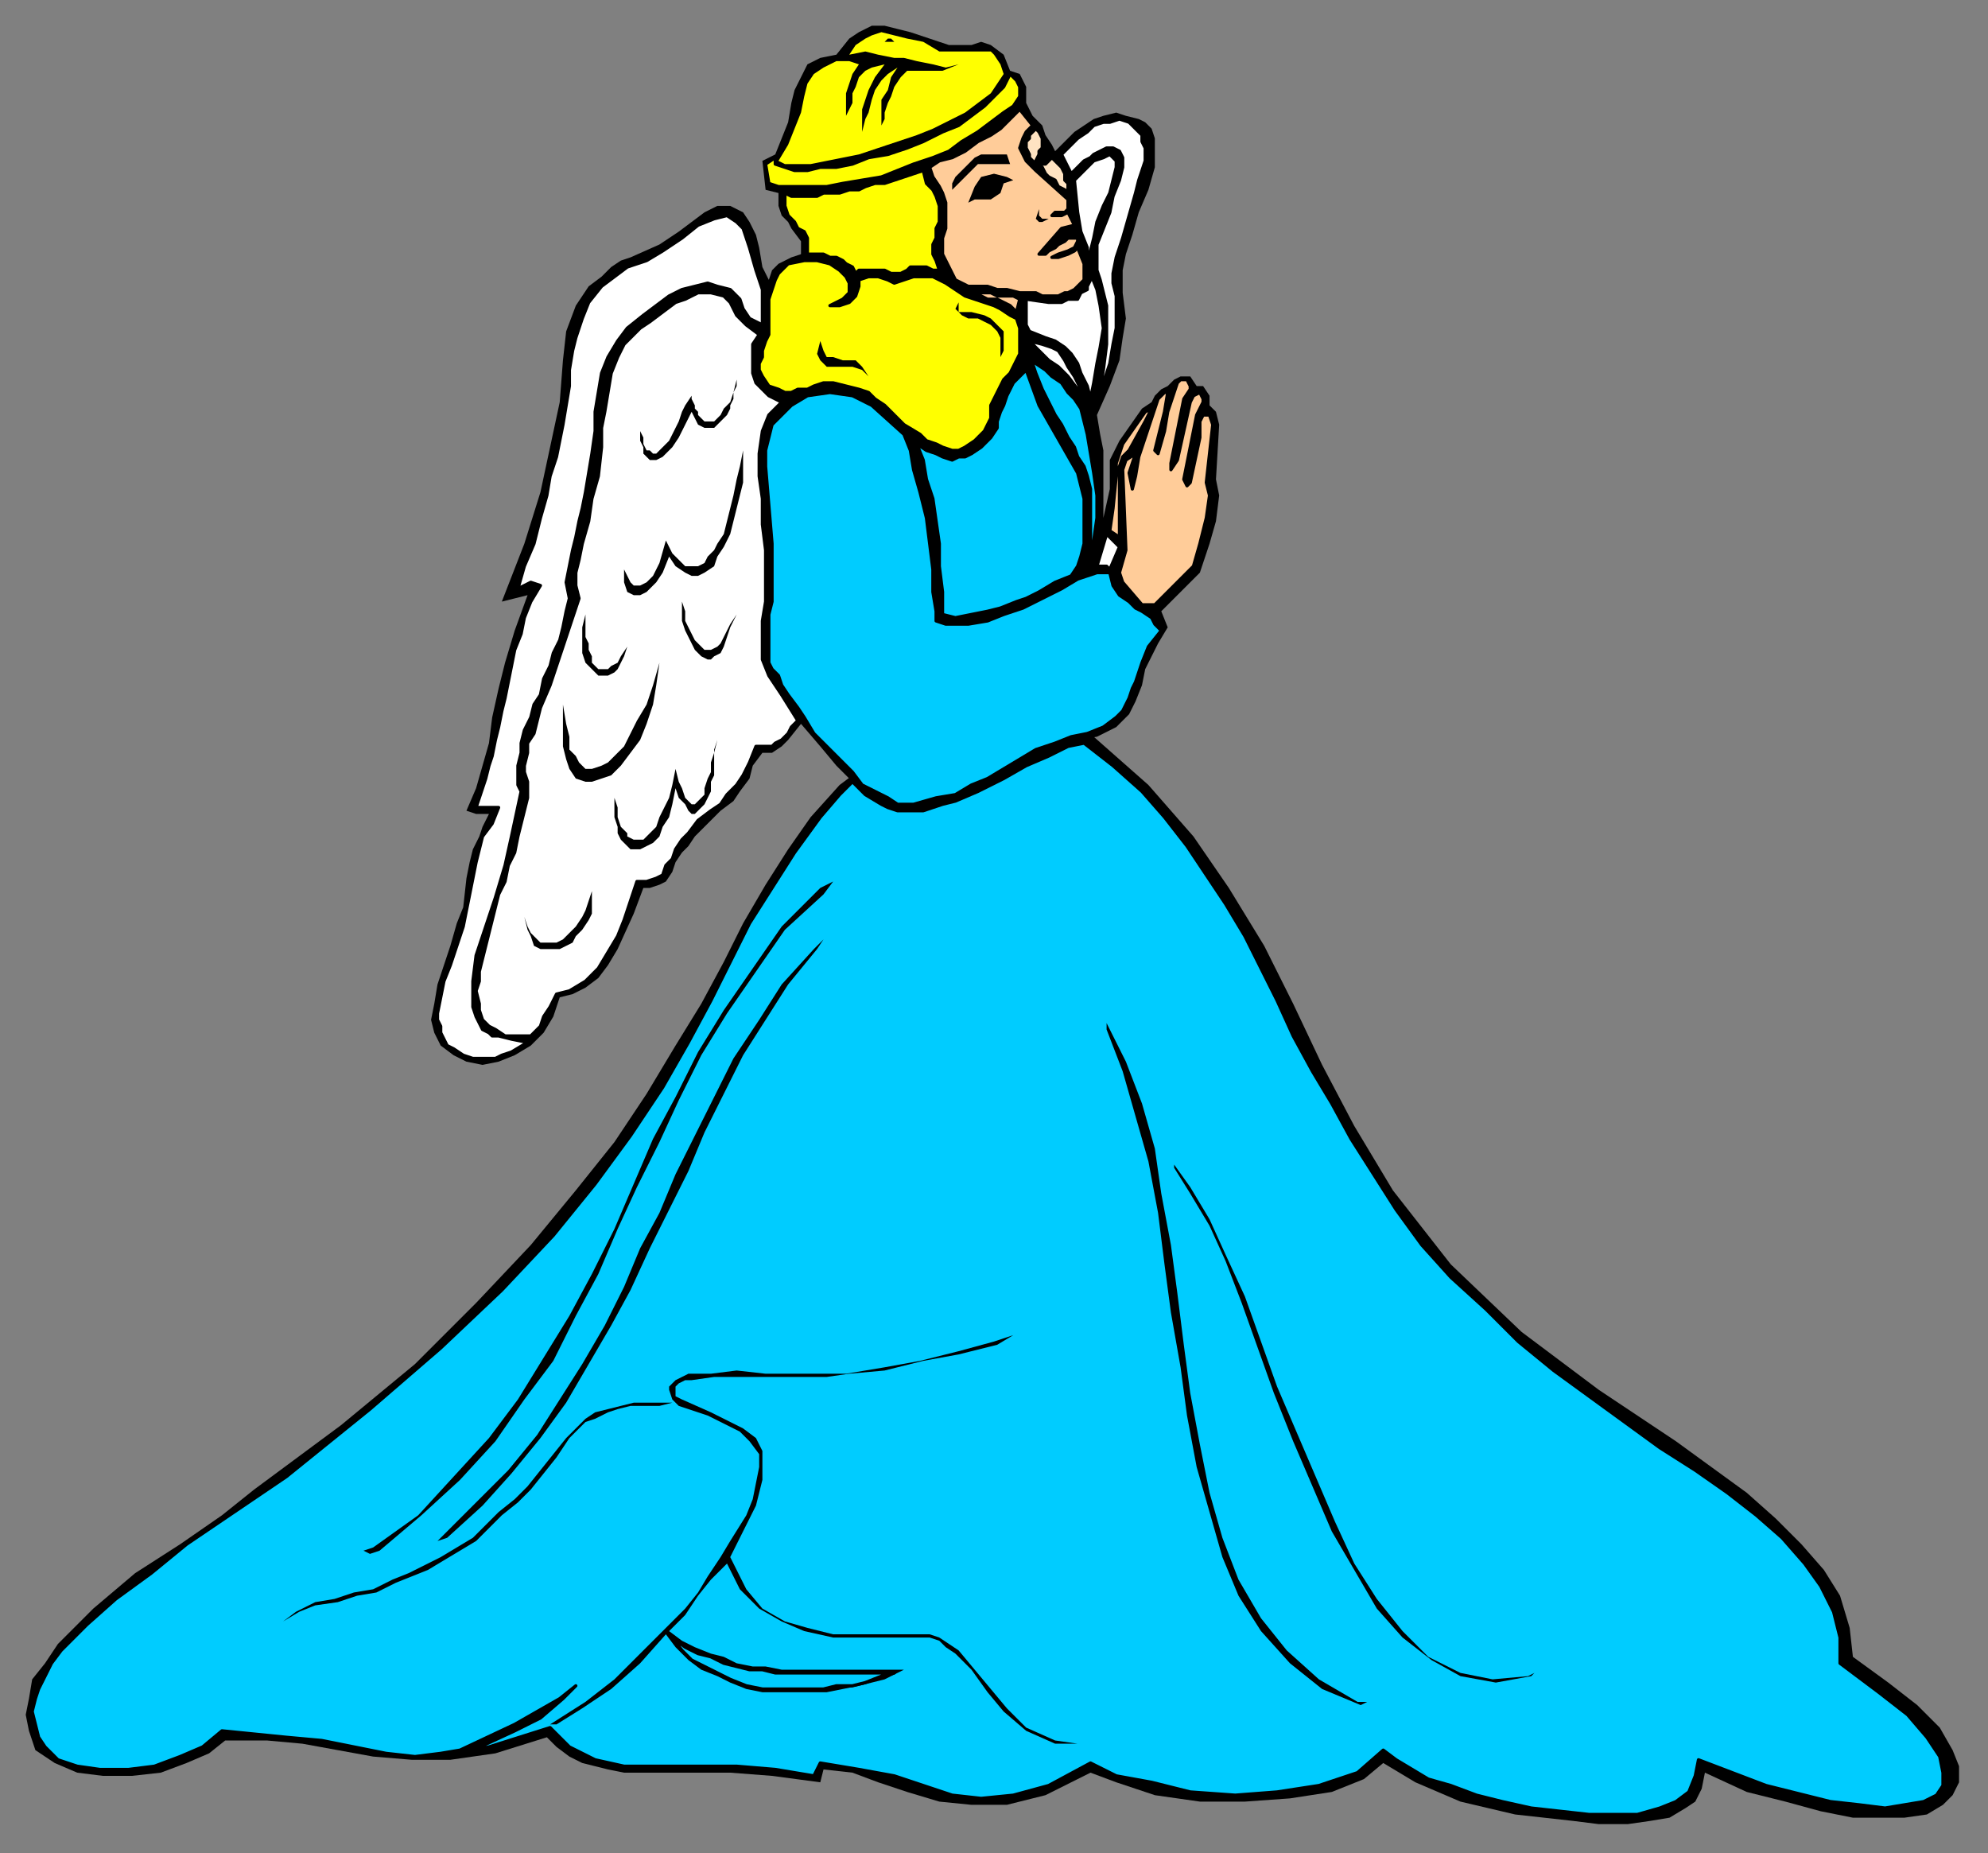 <?xml version="1.0" encoding="UTF-8" standalone="no"?>
<svg
   xmlns:dc="http://purl.org/dc/elements/1.1/"
   xmlns:cc="http://creativecommons.org/ns#"
   xmlns:rdf="http://www.w3.org/1999/02/22-rdf-syntax-ns#"
   xmlns:svg="http://www.w3.org/2000/svg"
   xmlns="http://www.w3.org/2000/svg"
   xmlns:sodipodi="http://sodipodi.sourceforge.net/DTD/sodipodi-0.dtd"
   xmlns:inkscape="http://www.inkscape.org/namespaces/inkscape"
   version="1.0"
   width="163.512mm"
   height="152.4mm"
   id="svg87"
   sodipodi:docname="XANGL004.WMF">
  <rect width="100%" height="100%" fill="#808080" stroke="none"/>
  <sodipodi:namedview
     pagecolor="#ffffff"
     bordercolor="#666666"
     borderopacity="1"
     objecttolerance="10"
     gridtolerance="10"
     guidetolerance="10"
     inkscape:pageopacity="0"
     inkscape:pageshadow="2"
     inkscape:window-width="640"
     inkscape:window-height="480"
     id="namedview89" />
  <defs
     id="defs3">
    <pattern
       id="WMFhbasepattern"
       patternUnits="userSpaceOnUse"
       width="6"
       height="6"
       x="0"
       y="0" />
  </defs>
  <path
     style="fill:#000000;fill-rule:evenodd;fill-opacity:1;stroke:none;"
     d="  M 341,229   L 264,242   L 260,238   L 255,232   L 249,225   L 245,230   L 243,232   L 240,234   L 237,234   L 234,238   L 233,242   L 230,246   L 228,249   L 224,252   L 218,258   L 216,260   L 214,263   L 212,265   L 210,268   L 209,271   L 207,274   L 205,275   L 202,276   L 200,276   L 197,284   L 192,295   L 189,300   L 186,304   L 182,307   L 178,309   L 174,310   L 172,316   L 169,321   L 165,325   L 160,328   L 155,330   L 150,331   L 145,330   L 141,328   L 137,325   L 135,321   L 134,317   L 135,312   L 136,306   L 138,300   L 140,294   L 142,287   L 144,282   L 145,273   L 146,268   L 147,264   L 149,260   L 150,257   L 152,253   L 148,253   L 145,252   L 148,245   L 150,238   L 152,231   L 153,223   L 155,214   L 157,206   L 160,196   L 164,185   L 160,186   L 156,187   L 163,169   L 168,153   L 171,139   L 174,125   L 175,112   L 176,103   L 179,95   L 183,89   L 187,86   L 190,83   L 193,81   L 196,80   L 205,76   L 211,72   L 219,66   L 223,64   L 227,64   L 231,66   L 233,69   L 235,73   L 236,77   L 237,83   L 239,87   L 240,84   L 242,82   L 246,80   L 249,79   L 249,77   L 249,75   L 246,71   L 245,69   L 243,67   L 242,64   L 242,60   L 238,59   L 237,50   L 241,48   L 243,43   L 245,38   L 246,32   L 247,28   L 249,24   L 251,20   L 255,18   L 260,17   L 264,12   L 267,10   L 271,8   L 275,8   L 279,9   L 283,10   L 292,13   L 295,14   L 302,14   L 305,13   L 308,14   L 312,17   L 314,22   L 317,23   L 319,27   L 319,30   L 319,32   L 321,36   L 324,39   L 325,42   L 327,45   L 328,47   L 334,41   L 337,39   L 340,37   L 343,36   L 347,35   L 350,36   L 354,37   L 356,38   L 358,40   L 359,43   L 359,45   L 359,48   L 359,52   L 357,59   L 354,66   L 352,73   L 350,79   L 349,84   L 349,91   L 350,99   L 349,105   L 348,112   L 345,120   L 341,129   L 342,135   L 343,140   L 343,150   L 343,161   L 345,152   L 345,143   L 348,137   L 355,127   L 358,125   L 359,123   L 361,121   L 363,120   L 365,118   L 367,117   L 370,117   L 372,120   L 374,120   L 376,123   L 376,126   L 378,128   L 379,132   L 378,149   L 379,154   L 378,162   L 376,169   L 373,178   L 365,186   L 361,190   L 363,195   L 360,200   L 358,204   L 356,208   L 355,213   L 353,218   L 351,222   L 347,226   L 341,229  z "
     id="path5" />
  <path
     style="fill:#000000;fill-rule:evenodd;fill-opacity:1;stroke:none;"
     d="  M 273,235   L 335,224   L 340,229   L 357,244   L 371,260   L 382,276   L 393,294   L 402,312   L 411,331   L 421,350   L 433,370   L 451,393   L 473,414   L 497,432   L 521,448   L 543,464   L 552,472   L 560,480   L 567,488   L 572,496   L 575,506   L 576,515   L 587,523   L 596,530   L 603,537   L 607,544   L 609,549   L 609,554   L 607,558   L 604,561   L 599,564   L 592,565   L 585,565   L 576,565   L 566,563   L 555,560   L 543,557   L 530,551   L 529,556   L 527,560   L 524,562   L 519,565   L 513,566   L 506,567   L 497,567   L 489,566   L 471,564   L 454,560   L 440,554   L 430,548   L 424,553   L 414,557   L 401,559   L 387,560   L 373,560   L 359,558   L 347,554   L 339,551   L 325,558   L 313,561   L 302,561   L 292,560   L 282,557   L 273,554   L 265,551   L 256,550   L 255,554   L 240,552   L 227,551   L 215,551   L 203,551   L 194,551   L 189,550   L 185,549   L 181,548   L 177,546   L 173,543   L 170,540   L 154,545   L 140,547   L 128,547   L 116,546   L 105,544   L 94,542   L 83,541   L 70,541   L 65,545   L 58,548   L 50,551   L 41,552   L 32,552   L 24,551   L 17,548   L 11,544   L 9,538   L 8,533   L 9,528   L 10,522   L 14,517   L 18,511   L 23,506   L 29,500   L 42,489   L 56,480   L 69,471   L 79,463   L 106,443   L 129,424   L 148,405   L 165,387   L 179,370   L 191,355   L 201,340   L 210,325   L 218,312   L 225,299   L 231,287   L 238,275   L 245,264   L 252,254   L 261,244   L 273,235  z "
     id="path7" />
  <path
     style="fill:#ffff00;fill-rule:evenodd;fill-opacity:1;stroke:none;"
     d="  M 292,16   L 296,16   L 299,16   L 302,16   L 305,16   L 308,16   L 309,17   L 311,20   L 312,23   L 310,26   L 308,29   L 304,32   L 300,35   L 296,37   L 290,40   L 285,42   L 279,44   L 273,46   L 267,48   L 262,49   L 257,50   L 252,51   L 248,51   L 244,51   L 242,50   L 245,45   L 247,40   L 249,35   L 250,30   L 251,26   L 253,23   L 256,21   L 260,19   L 264,19   L 267,20   L 265,23   L 264,26   L 263,29   L 263,31   L 263,33   L 263,35   L 263,36   L 264,34   L 265,32   L 265,29   L 266,27   L 267,24   L 269,22   L 271,21   L 275,20   L 272,24   L 270,28   L 269,31   L 268,34   L 268,37   L 268,39   L 268,41   L 269,37   L 270,35   L 271,31   L 272,28   L 274,25   L 276,23   L 279,21   L 277,24   L 276,28   L 274,31   L 274,33   L 274,36   L 274,38   L 274,39   L 275,37   L 275,35   L 276,32   L 277,30   L 278,27   L 280,24   L 282,22   L 286,22   L 289,22   L 293,22   L 298,20   L 294,21   L 290,20   L 285,19   L 281,18   L 278,18   L 273,17   L 269,16   L 264,17   L 266,14   L 269,12   L 271,11   L 274,10   L 278,11   L 282,12   L 287,13   L 292,16  z "
     id="path9" />
  <path
     style="fill:#000000;fill-rule:evenodd;fill-opacity:1;stroke:none;"
     d="  M 278,13   L 275,13   L 275,13   L 276,12   L 277,12   L 278,13  z "
     id="path11" />
  <path
     style="fill:#ffff00;fill-rule:evenodd;fill-opacity:1;stroke:#000000;stroke-width:1px;stroke-linecap:round;stroke-linejoin:round;stroke-miterlimit:4;stroke-dasharray:none;stroke-opacity:1;"
     d="  M 317,27   L 317,30   L 315,33   L 312,35   L 308,38   L 304,41   L 299,44   L 295,47   L 290,49   L 284,51   L 279,53   L 274,55   L 268,56   L 262,57   L 257,58   L 252,58   L 247,58   L 242,58   L 239,57   L 238,51   L 241,49   L 241,51   L 244,52   L 247,53   L 251,53   L 255,52   L 260,52   L 265,51   L 270,49   L 276,48   L 282,46   L 287,44   L 293,41   L 298,39   L 302,36   L 306,33   L 309,30   L 312,27   L 314,23   L 316,25   L 317,27  z "
     id="path13" />
  <path
     style="fill:#ffcc99;fill-rule:evenodd;fill-opacity:1;stroke:#000000;stroke-width:1px;stroke-linecap:round;stroke-linejoin:round;stroke-miterlimit:4;stroke-dasharray:none;stroke-opacity:1;"
     d="  M 321,39   L 319,41   L 318,43   L 317,46   L 319,50   L 322,53   L 332,62   L 332,63   L 332,64   L 332,65   L 331,66   L 328,66   L 327,67   L 330,67   L 332,66   L 334,70   L 330,71   L 323,79   L 325,79   L 326,78   L 328,77   L 329,76   L 331,75   L 332,74   L 333,74   L 335,74   L 335,74   L 335,75   L 334,77   L 332,78   L 329,79   L 327,80   L 329,80   L 332,79   L 334,78   L 335,77   L 337,82   L 337,84   L 337,85   L 337,87   L 336,88   L 335,89   L 334,90   L 332,91   L 331,91   L 329,92   L 327,92   L 324,92   L 322,91   L 319,91   L 317,91   L 313,90   L 310,90   L 307,89   L 304,89   L 301,89   L 299,88   L 297,87   L 296,85   L 294,81   L 293,79   L 293,76   L 293,74   L 294,71   L 294,69   L 294,66   L 294,63   L 293,60   L 292,58   L 290,55   L 289,52   L 292,50   L 296,49   L 300,47   L 304,44   L 308,42   L 311,40   L 314,37   L 317,34   L 321,39  z "
     id="path15" />
  <path
     style="fill:#ffffff;fill-rule:evenodd;fill-opacity:1;stroke:#000000;stroke-width:1px;stroke-linecap:round;stroke-linejoin:round;stroke-miterlimit:4;stroke-dasharray:none;stroke-opacity:1;"
     d="  M 346,85   L 346,88   L 347,92   L 347,97   L 347,102   L 346,107   L 345,113   L 343,119   L 341,126   L 343,115   L 344,107   L 344,100   L 344,95   L 343,91   L 342,87   L 341,84   L 341,80   L 341,76   L 343,71   L 345,66   L 346,61   L 348,56   L 349,52   L 349,49   L 348,47   L 346,46   L 344,46   L 342,47   L 340,48   L 339,49   L 337,50   L 335,52   L 333,54   L 331,50   L 330,48   L 332,46   L 335,43   L 338,41   L 340,39   L 343,38   L 345,38   L 348,37   L 351,38   L 353,40   L 355,42   L 355,44   L 356,46   L 356,50   L 355,53   L 354,56   L 353,60   L 351,67   L 349,74   L 347,80   L 346,85  z "
     id="path17" />
  <path
     style="fill:#ffe3c2;fill-rule:evenodd;fill-opacity:1;stroke:#000000;stroke-width:1px;stroke-linecap:round;stroke-linejoin:round;stroke-miterlimit:4;stroke-dasharray:none;stroke-opacity:1;"
     d="  M 323,51   L 324,51   L 325,51   L 326,50   L 327,49   L 328,50   L 329,51   L 330,52   L 331,54   L 331,56   L 332,57   L 332,59   L 332,60   L 331,59   L 329,58   L 328,56   L 326,55   L 325,54   L 324,52   L 322,51   L 321,50   L 320,49   L 320,48   L 319,46   L 319,45   L 319,44   L 320,43   L 320,42   L 322,40   L 323,41   L 324,43   L 324,44   L 324,46   L 323,47   L 323,48   L 322,50   L 323,51  z "
     id="path19" />
  <path
     style="fill:#ffffff;fill-rule:evenodd;fill-opacity:1;stroke:#000000;stroke-width:1px;stroke-linecap:round;stroke-linejoin:round;stroke-miterlimit:4;stroke-dasharray:none;stroke-opacity:1;"
     d="  M 339,78   L 339,85   L 341,90   L 342,95   L 343,102   L 342,108   L 341,113   L 340,119   L 339,124   L 338,120   L 336,116   L 335,113   L 333,110   L 331,108   L 328,106   L 325,105   L 320,103   L 319,101   L 319,99   L 319,96   L 319,93   L 326,94   L 330,94   L 332,93   L 335,93   L 336,91   L 338,90   L 338,89   L 339,87   L 339,86   L 339,84   L 339,82   L 338,79   L 338,77   L 336,72   L 335,66   L 334,56   L 337,53   L 340,50   L 343,49   L 345,48   L 347,50   L 347,52   L 346,56   L 345,60   L 343,64   L 341,69   L 340,74   L 339,78  z "
     id="path21" />
  <path
     style="fill:#000000;fill-rule:evenodd;fill-opacity:1;stroke:none;"
     d="  M 313,48   L 314,51   L 311,51   L 309,51   L 306,51   L 304,51   L 302,53   L 300,55   L 298,57   L 296,59   L 296,57   L 297,55   L 299,53   L 301,51   L 303,49   L 305,48   L 308,48   L 310,48   L 313,48  z "
     id="path23" />
  <path
     style="fill:#ffff00;fill-rule:evenodd;fill-opacity:1;stroke:#000000;stroke-width:1px;stroke-linecap:round;stroke-linejoin:round;stroke-miterlimit:4;stroke-dasharray:none;stroke-opacity:1;"
     d="  M 292,64   L 292,67   L 292,69   L 291,71   L 291,74   L 290,76   L 290,79   L 291,81   L 292,84   L 290,84   L 288,83   L 286,83   L 285,83   L 283,83   L 282,84   L 280,85   L 278,85   L 277,85   L 275,84   L 274,84   L 272,84   L 270,84   L 269,84   L 267,84   L 266,85   L 265,83   L 263,82   L 262,81   L 260,80   L 258,80   L 256,79   L 254,79   L 251,79   L 251,76   L 251,74   L 250,72   L 248,71   L 247,69   L 245,67   L 244,64   L 244,60   L 246,61   L 248,61   L 251,61   L 254,61   L 256,60   L 259,60   L 261,60   L 264,59   L 267,59   L 269,58   L 272,57   L 275,57   L 278,56   L 281,55   L 284,54   L 287,53   L 288,57   L 290,59   L 291,61   L 292,64  z "
     id="path25" />
  <path
     style="fill:#000000;fill-rule:evenodd;fill-opacity:1;stroke:none;"
     d="  M 315,56   L 312,57   L 311,60   L 308,62   L 305,62   L 303,62   L 301,63   L 303,58   L 305,55   L 309,54   L 313,55   L 315,56  z "
     id="path27" />
  <path
     style="fill:#000000;fill-rule:evenodd;fill-opacity:1;stroke:none;"
     d="  M 326,68   L 324,69   L 323,69   L 322,68   L 323,65   L 323,67   L 324,68   L 326,68  z "
     id="path29" />
  <path
     style="fill:#ffffff;fill-rule:evenodd;fill-opacity:1;stroke:#000000;stroke-width:1px;stroke-linecap:round;stroke-linejoin:round;stroke-miterlimit:4;stroke-dasharray:none;stroke-opacity:1;"
     d="  M 237,90   L 237,93   L 237,95   L 237,98   L 237,101   L 233,99   L 231,96   L 230,93   L 227,90   L 223,89   L 220,88   L 216,89   L 212,90   L 208,92   L 204,95   L 200,98   L 195,102   L 192,106   L 189,111   L 187,116   L 186,122   L 185,128   L 185,134   L 184,141   L 183,147   L 182,153   L 181,158   L 180,162   L 179,167   L 178,171   L 177,176   L 176,181   L 177,186   L 176,190   L 175,195   L 174,199   L 172,203   L 171,207   L 169,211   L 168,216   L 166,219   L 165,223   L 163,227   L 162,231   L 162,234   L 161,238   L 161,241   L 161,244   L 162,246   L 159,260   L 157,269   L 154,279   L 151,288   L 148,297   L 147,305   L 147,309   L 147,313   L 148,316   L 149,318   L 150,320   L 152,321   L 153,322   L 155,322   L 159,323   L 164,324   L 159,327   L 156,328   L 154,329   L 150,329   L 147,329   L 144,328   L 141,326   L 139,325   L 138,323   L 137,321   L 137,319   L 136,317   L 136,315   L 137,310   L 138,305   L 140,300   L 142,294   L 144,288   L 145,283   L 146,278   L 147,273   L 148,268   L 149,264   L 150,260   L 153,256   L 155,251   L 152,251   L 148,251   L 149,248   L 150,245   L 151,242   L 152,238   L 153,235   L 154,230   L 155,226   L 156,221   L 157,217   L 158,212   L 159,207   L 160,202   L 162,197   L 163,192   L 165,187   L 168,182   L 165,181   L 161,183   L 163,176   L 166,169   L 168,161   L 170,154   L 171,148   L 173,142   L 174,137   L 175,132   L 176,126   L 177,120   L 177,115   L 178,109   L 179,105   L 181,99   L 183,94   L 187,89   L 191,86   L 195,83   L 201,81   L 206,78   L 212,74   L 217,70   L 222,68   L 226,67   L 229,69   L 231,71   L 233,77   L 235,84   L 237,90  z "
     id="path31" />
  <path
     style="fill:#ffff00;fill-rule:evenodd;fill-opacity:1;stroke:#000000;stroke-width:1px;stroke-linecap:round;stroke-linejoin:round;stroke-miterlimit:4;stroke-dasharray:none;stroke-opacity:1;"
     d="  M 258,95   L 261,95   L 264,94   L 266,92   L 267,89   L 267,87   L 270,86   L 273,86   L 276,87   L 278,88   L 281,87   L 284,86   L 286,86   L 288,86   L 290,86   L 292,87   L 294,88   L 297,90   L 300,92   L 303,93   L 306,94   L 309,95   L 311,96   L 314,98   L 316,99   L 317,102   L 317,105   L 317,107   L 317,110   L 316,112   L 315,114   L 314,116   L 312,118   L 311,120   L 310,122   L 309,124   L 308,126   L 308,128   L 308,130   L 307,132   L 306,134   L 305,135   L 303,137   L 300,139   L 298,140   L 296,140   L 293,139   L 291,138   L 288,137   L 286,135   L 281,132   L 278,129   L 275,126   L 272,124   L 270,122   L 267,121   L 263,120   L 259,119   L 256,119   L 253,120   L 251,121   L 248,121   L 246,122   L 244,122   L 242,121   L 239,120   L 237,117   L 236,115   L 236,113   L 237,111   L 237,109   L 238,106   L 239,104   L 239,102   L 239,99   L 239,96   L 239,93   L 240,90   L 241,87   L 242,85   L 245,82   L 250,81   L 254,81   L 258,82   L 261,84   L 263,86   L 264,88   L 264,91   L 262,93   L 258,95  z "
     id="path33" />
  <path
     style="fill:#ffffff;fill-rule:evenodd;fill-opacity:1;stroke:#000000;stroke-width:1px;stroke-linecap:round;stroke-linejoin:round;stroke-miterlimit:4;stroke-dasharray:none;stroke-opacity:1;"
     d="  M 236,104   L 234,107   L 234,111   L 234,114   L 234,116   L 235,119   L 237,121   L 239,123   L 243,125   L 239,129   L 237,134   L 236,141   L 236,148   L 237,155   L 237,163   L 238,171   L 238,179   L 238,187   L 237,193   L 237,197   L 237,201   L 237,205   L 239,210   L 243,216   L 248,224   L 246,226   L 245,228   L 243,230   L 241,231   L 240,232   L 238,232   L 236,232   L 235,232   L 233,237   L 231,241   L 229,244   L 226,247   L 224,250   L 221,252   L 217,255   L 214,259   L 212,261   L 210,264   L 209,267   L 207,269   L 206,272   L 204,273   L 201,274   L 198,274   L 196,280   L 194,286   L 192,291   L 189,296   L 186,301   L 182,305   L 177,308   L 173,309   L 171,313   L 169,316   L 168,319   L 165,322   L 161,322   L 157,322   L 154,320   L 152,319   L 150,317   L 149,314   L 149,312   L 148,308   L 149,305   L 149,302   L 150,298   L 151,294   L 153,286   L 155,278   L 157,274   L 158,269   L 160,265   L 161,260   L 162,256   L 163,252   L 164,248   L 164,246   L 164,243   L 163,240   L 163,238   L 164,234   L 164,231   L 166,228   L 168,220   L 171,213   L 174,204   L 177,195   L 180,186   L 179,182   L 179,178   L 180,174   L 181,169   L 183,162   L 184,155   L 186,148   L 187,139   L 187,133   L 188,128   L 189,122   L 190,116   L 192,111   L 194,107   L 197,104   L 199,102   L 202,100   L 206,97   L 210,94   L 213,93   L 217,91   L 221,91   L 225,92   L 227,94   L 229,98   L 232,101   L 236,104  z "
     id="path35" />
  <path
     style="fill:#000000;fill-rule:evenodd;fill-opacity:1;stroke:none;"
     d="  M 302,97   L 306,98   L 308,99   L 310,101   L 312,103   L 312,105   L 312,107   L 312,109   L 311,111   L 311,109   L 311,106   L 311,105   L 310,103   L 308,101   L 306,100   L 304,99   L 301,99   L 299,98   L 298,97   L 297,96   L 298,94   L 298,96   L 298,97   L 300,97   L 302,97  z "
     id="path37" />
  <path
     style="fill:#ffffff;fill-rule:evenodd;fill-opacity:1;stroke:#000000;stroke-width:1px;stroke-linecap:round;stroke-linejoin:round;stroke-miterlimit:4;stroke-dasharray:none;stroke-opacity:1;"
     d="  M 338,125   L 335,121   L 332,117   L 329,114   L 326,112   L 324,110   L 322,108   L 321,107   L 320,106   L 324,107   L 327,108   L 329,109   L 331,112   L 332,114   L 334,117   L 336,121   L 338,125  z "
     id="path39" />
  <path
     style="fill:#000000;fill-rule:evenodd;fill-opacity:1;stroke:none;"
     d="  M 270,117   L 268,115   L 265,114   L 262,114   L 259,114   L 257,114   L 255,112   L 254,110   L 255,106   L 256,109   L 257,111   L 259,111   L 262,112   L 264,112   L 266,112   L 268,114   L 270,117  z "
     id="path41" />
  <path
     style="fill:#00ccff;fill-rule:evenodd;fill-opacity:1;stroke:#000000;stroke-width:1px;stroke-linecap:round;stroke-linejoin:round;stroke-miterlimit:4;stroke-dasharray:none;stroke-opacity:1;"
     d="  M 337,131   L 338,135   L 339,141   L 340,147   L 341,154   L 341,161   L 340,168   L 339,173   L 338,177   L 339,171   L 339,165   L 339,160   L 339,156   L 339,152   L 338,148   L 337,145   L 335,142   L 334,139   L 332,136   L 330,132   L 328,129   L 326,125   L 324,121   L 322,116   L 320,110   L 322,113   L 325,115   L 327,117   L 330,119   L 332,122   L 334,124   L 336,127   L 337,131  z "
     id="path43" />
  <path
     style="fill:#00ccff;fill-rule:evenodd;fill-opacity:1;stroke:#000000;stroke-width:1px;stroke-linecap:round;stroke-linejoin:round;stroke-miterlimit:4;stroke-dasharray:none;stroke-opacity:1;"
     d="  M 335,147   L 336,151   L 337,155   L 337,160   L 337,164   L 337,169   L 336,173   L 335,176   L 333,179   L 328,181   L 323,184   L 319,186   L 316,187   L 311,189   L 307,190   L 302,191   L 297,192   L 293,191   L 293,184   L 292,176   L 292,169   L 291,162   L 290,155   L 288,149   L 287,143   L 285,138   L 288,140   L 291,141   L 293,142   L 296,143   L 298,142   L 300,142   L 302,141   L 305,139   L 308,136   L 310,133   L 310,131   L 311,128   L 312,126   L 313,123   L 315,119   L 319,115   L 323,126   L 335,147  z "
     id="path45" />
  <path
     style="fill:#000000;fill-rule:evenodd;fill-opacity:1;stroke:none;"
     d="  M 215,128   L 213,132   L 211,136   L 209,139   L 207,141   L 206,142   L 204,143   L 203,143   L 202,143   L 201,142   L 200,141   L 200,140   L 200,139   L 199,137   L 199,136   L 199,135   L 199,134   L 200,136   L 200,138   L 201,140   L 202,140   L 203,141   L 204,141   L 205,140   L 206,139   L 207,138   L 208,137   L 209,135   L 210,133   L 211,131   L 212,128   L 213,126   L 215,123   L 215,124   L 216,126   L 216,127   L 217,128   L 217,129   L 218,130   L 219,131   L 220,131   L 221,131   L 222,131   L 223,130   L 224,129   L 225,127   L 227,125   L 228,122   L 229,118   L 229,120   L 228,122   L 228,124   L 227,126   L 227,127   L 226,129   L 225,130   L 224,131   L 223,132   L 222,133   L 221,133   L 220,133   L 219,133   L 217,132   L 216,130   L 215,128  z "
     id="path47" />
  <path
     style="fill:#ffcc99;fill-rule:evenodd;fill-opacity:1;stroke:#000000;stroke-width:1px;stroke-linecap:round;stroke-linejoin:round;stroke-miterlimit:4;stroke-dasharray:none;stroke-opacity:1;"
     d="  M 374,125   L 372,129   L 368,149   L 369,151   L 370,150   L 373,136   L 373,131   L 374,129   L 376,129   L 377,132   L 375,150   L 376,154   L 375,161   L 373,169   L 371,176   L 366,181   L 359,188   L 355,188   L 349,181   L 348,178   L 350,171   L 349,146   L 350,143   L 353,141   L 351,147   L 352,152   L 353,148   L 354,142   L 358,130   L 360,124   L 361,123   L 362,122   L 363,122   L 362,128   L 359,140   L 360,141   L 360,141   L 362,134   L 363,128   L 365,122   L 366,119   L 367,118   L 369,118   L 370,120   L 370,121   L 368,124   L 365,139   L 364,144   L 364,146   L 366,143   L 370,125   L 371,123   L 373,122   L 374,124   L 374,125  z "
     id="path49" />
  <path
     style="fill:#ffcc99;fill-rule:evenodd;fill-opacity:1;stroke:#000000;stroke-width:1px;stroke-linecap:round;stroke-linejoin:round;stroke-miterlimit:4;stroke-dasharray:none;stroke-opacity:1;"
     d="  M 348,145   L 348,167   L 345,165   L 346,158   L 347,148   L 347,144   L 349,138   L 356,128   L 358,127   L 356,131   L 351,140   L 349,142   L 348,145  z "
     id="path51" />
  <path
     style="fill:#00ccff;fill-rule:evenodd;fill-opacity:1;stroke:#000000;stroke-width:1px;stroke-linecap:round;stroke-linejoin:round;stroke-miterlimit:4;stroke-dasharray:none;stroke-opacity:1;"
     d="  M 271,126   L 281,135   L 283,140   L 284,146   L 286,153   L 288,161   L 289,169   L 290,177   L 290,184   L 291,190   L 291,193   L 294,194   L 301,194   L 307,193   L 312,191   L 318,189   L 324,186   L 330,183   L 335,180   L 341,178   L 345,178   L 346,182   L 348,185   L 351,187   L 353,189   L 355,190   L 358,192   L 359,194   L 361,196   L 357,201   L 355,206   L 354,209   L 353,212   L 352,214   L 351,217   L 350,219   L 349,221   L 347,223   L 343,226   L 338,228   L 333,229   L 328,231   L 322,233   L 317,236   L 312,239   L 307,242   L 302,244   L 297,247   L 291,248   L 284,250   L 279,250   L 276,248   L 272,246   L 268,244   L 265,240   L 261,236   L 257,232   L 253,228   L 250,223   L 248,220   L 245,216   L 243,213   L 242,210   L 240,208   L 239,206   L 239,204   L 239,203   L 239,199   L 239,195   L 239,191   L 240,187   L 240,178   L 240,169   L 239,157   L 238,145   L 238,140   L 239,136   L 240,132   L 243,129   L 246,126   L 251,123   L 258,122   L 265,123   L 271,126  z "
     id="path53" />
  <path
     style="fill:#000000;fill-rule:evenodd;fill-opacity:1;stroke:none;"
     d="  M 208,173   L 206,178   L 204,181   L 201,184   L 199,185   L 197,185   L 195,184   L 194,181   L 194,177   L 195,179   L 196,181   L 197,182   L 199,182   L 201,181   L 203,179   L 205,175   L 207,168   L 209,172   L 211,174   L 213,176   L 215,176   L 217,176   L 219,175   L 220,173   L 222,171   L 223,169   L 225,166   L 226,162   L 227,158   L 228,154   L 229,149   L 230,145   L 231,140   L 231,143   L 231,146   L 231,150   L 230,154   L 229,158   L 228,162   L 227,166   L 225,170   L 223,173   L 222,176   L 219,178   L 217,179   L 215,179   L 213,178   L 210,176   L 208,173  z "
     id="path55" />
  <path
     style="fill:#ffffff;fill-rule:evenodd;fill-opacity:1;stroke:#000000;stroke-width:1px;stroke-linecap:round;stroke-linejoin:round;stroke-miterlimit:4;stroke-dasharray:none;stroke-opacity:1;"
     d="  M 345,177   L 344,176   L 341,176   L 344,166   L 348,170   L 345,177  z "
     id="path57" />
  <path
     style="fill:#000000;fill-rule:evenodd;fill-opacity:1;stroke:none;"
     d="  M 229,191   L 227,195   L 226,198   L 225,201   L 224,203   L 222,204   L 221,205   L 220,205   L 218,204   L 217,203   L 216,202   L 215,200   L 214,198   L 213,196   L 212,193   L 212,190   L 212,187   L 213,190   L 213,193   L 214,195   L 215,197   L 216,199   L 217,200   L 218,201   L 219,202   L 220,202   L 221,202   L 223,201   L 224,200   L 225,198   L 226,196   L 227,194   L 229,191  z "
     id="path59" />
  <path
     style="fill:#000000;fill-rule:evenodd;fill-opacity:1;stroke:none;"
     d="  M 195,201   L 194,204   L 193,206   L 192,208   L 191,209   L 189,210   L 188,210   L 186,210   L 185,209   L 184,208   L 183,207   L 182,206   L 181,203   L 181,201   L 181,198   L 181,195   L 182,191   L 182,194   L 182,196   L 182,198   L 183,200   L 183,202   L 184,204   L 184,206   L 185,207   L 186,208   L 187,208   L 188,208   L 189,208   L 190,207   L 192,206   L 193,204   L 195,201  z "
     id="path61" />
  <path
     style="fill:#000000;fill-rule:evenodd;fill-opacity:1;stroke:none;"
     d="  M 175,219   L 176,225   L 177,229   L 177,233   L 179,235   L 180,237   L 182,239   L 184,239   L 187,238   L 189,237   L 191,235   L 194,232   L 196,228   L 198,224   L 201,219   L 203,213   L 205,206   L 204,213   L 203,219   L 201,225   L 199,230   L 196,234   L 193,238   L 190,241   L 187,242   L 184,243   L 182,243   L 179,242   L 177,239   L 176,236   L 175,232   L 175,226   L 175,219  z "
     id="path63" />
  <path
     style="fill:#000000;fill-rule:evenodd;fill-opacity:1;stroke:none;"
     d="  M 210,245   L 209,250   L 208,254   L 206,257   L 205,260   L 203,262   L 201,263   L 199,264   L 198,264   L 196,264   L 195,263   L 193,261   L 192,259   L 192,257   L 191,254   L 191,251   L 191,248   L 192,251   L 192,254   L 193,257   L 195,259   L 195,260   L 197,261   L 198,261   L 200,261   L 201,260   L 202,259   L 204,257   L 205,254   L 206,252   L 208,248   L 209,244   L 210,239   L 211,243   L 212,245   L 213,248   L 214,249   L 215,250   L 215,250   L 216,250   L 217,249   L 218,248   L 219,247   L 219,245   L 220,242   L 221,240   L 221,237   L 222,234   L 223,230   L 222,233   L 222,235   L 222,238   L 222,241   L 221,243   L 221,246   L 220,248   L 219,250   L 218,251   L 217,252   L 216,253   L 215,253   L 214,252   L 213,250   L 211,248   L 210,245  z "
     id="path65" />
  <path
     style="fill:#00ccff;fill-rule:evenodd;fill-opacity:1;stroke:#000000;stroke-width:1px;stroke-linecap:round;stroke-linejoin:round;stroke-miterlimit:4;stroke-dasharray:none;stroke-opacity:1;"
     d="  M 442,387   L 451,397   L 462,407   L 472,417   L 483,426   L 494,434   L 505,442   L 516,450   L 527,457   L 537,464   L 546,471   L 554,478   L 561,486   L 566,493   L 570,501   L 572,509   L 572,517   L 584,526   L 593,533   L 599,540   L 603,546   L 604,551   L 604,555   L 602,558   L 598,560   L 592,561   L 586,562   L 578,561   L 569,560   L 549,555   L 528,547   L 527,552   L 525,557   L 521,560   L 516,562   L 509,564   L 502,564   L 494,564   L 485,563   L 476,562   L 467,560   L 459,558   L 451,555   L 444,553   L 439,550   L 434,547   L 430,544   L 422,551   L 410,555   L 397,557   L 384,558   L 370,557   L 358,554   L 347,552   L 339,548   L 326,555   L 315,558   L 305,559   L 296,558   L 287,555   L 278,552   L 267,550   L 255,548   L 253,552   L 241,550   L 229,549   L 216,549   L 205,549   L 194,549   L 185,547   L 177,543   L 171,537   L 152,543   L 147,544   L 160,538   L 168,534   L 175,528   L 179,524   L 174,528   L 167,532   L 160,536   L 143,544   L 137,545   L 129,546   L 120,545   L 110,543   L 100,541   L 89,540   L 79,539   L 69,538   L 63,543   L 56,546   L 48,549   L 40,550   L 31,550   L 24,549   L 18,547   L 14,543   L 12,540   L 11,536   L 10,532   L 11,528   L 12,525   L 14,521   L 16,517   L 19,513   L 27,505   L 36,497   L 47,489   L 58,480   L 89,459   L 115,438   L 137,419   L 156,401   L 172,384   L 185,368   L 196,353   L 206,338   L 214,324   L 221,311   L 227,299   L 233,287   L 240,276   L 247,265   L 255,254   L 261,247   L 265,243   L 269,247   L 274,250   L 276,251   L 279,252   L 281,252   L 284,252   L 287,252   L 290,251   L 293,250   L 297,249   L 304,246   L 312,242   L 319,238   L 326,235   L 332,232   L 337,231   L 346,238   L 355,246   L 362,254   L 369,263   L 375,272   L 381,281   L 387,291   L 392,301   L 397,311   L 402,322   L 408,333   L 414,343   L 420,354   L 427,365   L 434,376   L 442,387  z "
     id="path67" />
  <path
     style="fill:#000000;fill-rule:evenodd;fill-opacity:1;stroke:none;"
     d="  M 163,285   L 164,288   L 165,290   L 167,292   L 168,293   L 170,293   L 171,293   L 173,293   L 175,292   L 176,291   L 178,289   L 179,288   L 181,285   L 182,283   L 183,280   L 184,277   L 184,274   L 184,278   L 184,281   L 184,284   L 183,286   L 181,289   L 179,291   L 178,293   L 176,294   L 174,295   L 172,295   L 170,295   L 168,295   L 166,294   L 165,291   L 164,289   L 163,285  z "
     id="path69" />
  <path
     style="fill:#000000;fill-rule:evenodd;fill-opacity:1;stroke:none;"
     d="  M 256,278   L 244,289   L 235,302   L 226,315   L 218,328   L 211,342   L 205,355   L 198,369   L 192,382   L 186,396   L 179,409   L 172,423   L 163,435   L 154,448   L 143,460   L 131,471   L 118,482   L 115,483   L 113,482   L 116,481   L 130,471   L 141,459   L 152,447   L 161,435   L 169,422   L 177,409   L 184,396   L 191,382   L 197,368   L 203,354   L 210,341   L 217,327   L 225,314   L 234,301   L 243,288   L 255,276   L 259,274   L 256,278  z "
     id="path71" />
  <path
     style="fill:#000000;fill-rule:evenodd;fill-opacity:1;stroke:none;"
     d="  M 254,295   L 245,306   L 238,317   L 231,328   L 225,340   L 219,352   L 214,364   L 208,376   L 202,388   L 196,401   L 190,412   L 183,424   L 176,436   L 168,447   L 159,458   L 150,468   L 139,478   L 136,479   L 135,480   L 138,477   L 148,467   L 158,457   L 167,446   L 174,435   L 181,424   L 188,412   L 194,400   L 199,388   L 205,377   L 210,365   L 216,353   L 222,341   L 228,329   L 236,317   L 243,306   L 253,295   L 255,293   L 256,292   L 254,295  z "
     id="path73" />
  <path
     style="fill:#000000;fill-rule:evenodd;fill-opacity:1;stroke:none;"
     d="  M 422,529   L 425,529   L 423,530   L 411,525   L 401,517   L 392,507   L 385,496   L 380,484   L 376,470   L 372,456   L 369,440   L 367,425   L 364,408   L 362,393   L 360,377   L 357,361   L 353,347   L 349,333   L 344,320   L 344,318   L 350,330   L 355,343   L 359,357   L 361,371   L 364,387   L 366,402   L 368,418   L 370,433   L 373,449   L 376,464   L 380,478   L 385,491   L 392,503   L 400,513   L 410,522   L 422,529  z "
     id="path75" />
  <path
     style="fill:#000000;fill-rule:evenodd;fill-opacity:1;stroke:none;"
     d="  M 475,521   L 477,520   L 476,521   L 465,523   L 454,521   L 445,516   L 436,509   L 428,500   L 421,488   L 414,476   L 408,462   L 402,448   L 396,433   L 391,419   L 386,405   L 381,392   L 376,381   L 370,371   L 365,363   L 365,362   L 370,369   L 376,379   L 381,390   L 387,403   L 392,417   L 397,431   L 403,445   L 409,459   L 415,473   L 421,486   L 428,497   L 436,507   L 444,515   L 454,520   L 464,522   L 475,521  z "
     id="path77" />
  <path
     style="fill:#000000;fill-rule:evenodd;fill-opacity:1;stroke:none;"
     d="  M 310,418   L 298,421   L 287,423   L 275,426   L 264,427   L 257,428   L 249,428   L 239,428   L 230,428   L 222,428   L 215,429   L 213,429   L 211,430   L 210,431   L 210,433   L 210,434   L 212,435   L 221,439   L 231,444   L 235,447   L 237,451   L 237,456   L 237,460   L 236,464   L 235,468   L 231,476   L 227,484   L 232,494   L 237,500   L 244,504   L 251,506   L 259,508   L 267,508   L 276,508   L 286,508   L 289,508   L 292,509   L 295,511   L 298,513   L 303,519   L 308,525   L 313,531   L 319,537   L 328,541   L 335,542   L 339,542   L 341,541   L 339,542   L 335,542   L 328,542   L 319,538   L 312,532   L 307,526   L 302,519   L 297,514   L 294,512   L 292,510   L 289,509   L 286,509   L 277,509   L 267,509   L 259,509   L 250,507   L 243,504   L 236,500   L 230,494   L 226,486   L 221,491   L 217,496   L 213,502   L 208,507   L 212,510   L 216,512   L 221,514   L 225,515   L 229,517   L 234,518   L 238,518   L 243,519   L 248,519   L 252,519   L 257,519   L 262,519   L 266,519   L 271,519   L 276,519   L 281,519   L 279,520   L 275,522   L 271,523   L 267,524   L 262,525   L 257,526   L 253,526   L 248,526   L 242,526   L 237,526   L 232,525   L 227,523   L 223,521   L 218,519   L 214,516   L 210,512   L 207,508   L 199,517   L 190,525   L 181,531   L 173,536   L 171,536   L 182,529   L 191,522   L 198,515   L 207,506   L 213,500   L 217,495   L 220,490   L 224,484   L 227,479   L 232,471   L 234,466   L 235,461   L 236,456   L 236,452   L 233,448   L 230,445   L 220,440   L 211,437   L 209,435   L 208,432   L 208,431   L 210,429   L 212,428   L 214,427   L 221,427   L 229,426   L 238,427   L 247,427   L 256,427   L 263,427   L 275,425   L 286,423   L 298,420   L 309,417   L 315,415   L 310,418  z "
     id="path79" />
  <path
     style="fill:#000000;fill-rule:evenodd;fill-opacity:1;stroke:none;"
     d="  M 205,437   L 200,437   L 196,437   L 192,438   L 189,439   L 185,441   L 182,442   L 179,445   L 177,447   L 173,453   L 169,458   L 165,463   L 161,467   L 156,471   L 152,475   L 148,479   L 143,482   L 138,485   L 133,488   L 128,490   L 123,492   L 117,495   L 111,496   L 105,498   L 98,499   L 93,501   L 88,504   L 92,501   L 98,498   L 104,497   L 110,495   L 116,494   L 122,491   L 127,489   L 133,486   L 137,484   L 142,481   L 147,478   L 151,474   L 155,470   L 160,466   L 164,462   L 168,457   L 172,452   L 176,447   L 179,444   L 182,441   L 185,439   L 189,438   L 193,437   L 197,436   L 201,436   L 205,436   L 209,436   L 205,437  z "
     id="path81" />
  <path
     style="fill:#00ccff;fill-rule:evenodd;fill-opacity:1;stroke:#000000;stroke-width:1px;stroke-linecap:round;stroke-linejoin:round;stroke-miterlimit:4;stroke-dasharray:none;stroke-opacity:1;"
     d="  M 278,520   L 274,521   L 269,523   L 265,524   L 260,524   L 256,525   L 251,525   L 246,525   L 241,525   L 237,525   L 232,524   L 227,522   L 223,520   L 219,518   L 215,516   L 212,513   L 209,509   L 213,512   L 217,514   L 221,515   L 225,517   L 229,518   L 233,519   L 237,519   L 241,520   L 245,520   L 250,520   L 254,520   L 259,520   L 263,520   L 268,520   L 273,520   L 278,520  z "
     id="path83" />
  <path
     style="fill:#ffcc99;fill-rule:evenodd;fill-opacity:1;stroke:#000000;stroke-width:1px;stroke-linecap:round;stroke-linejoin:round;stroke-miterlimit:4;stroke-dasharray:none;stroke-opacity:1;"
     d="  M 317,93   L 315,92   L 312,92   L 310,92   L 308,91   L 306,91   L 303,91   L 301,90   L 299,90   L 301,91   L 303,91   L 305,92   L 307,93   L 310,93   L 312,94   L 314,95   L 316,97   L 317,93  z "
     id="path85" />
</svg>
